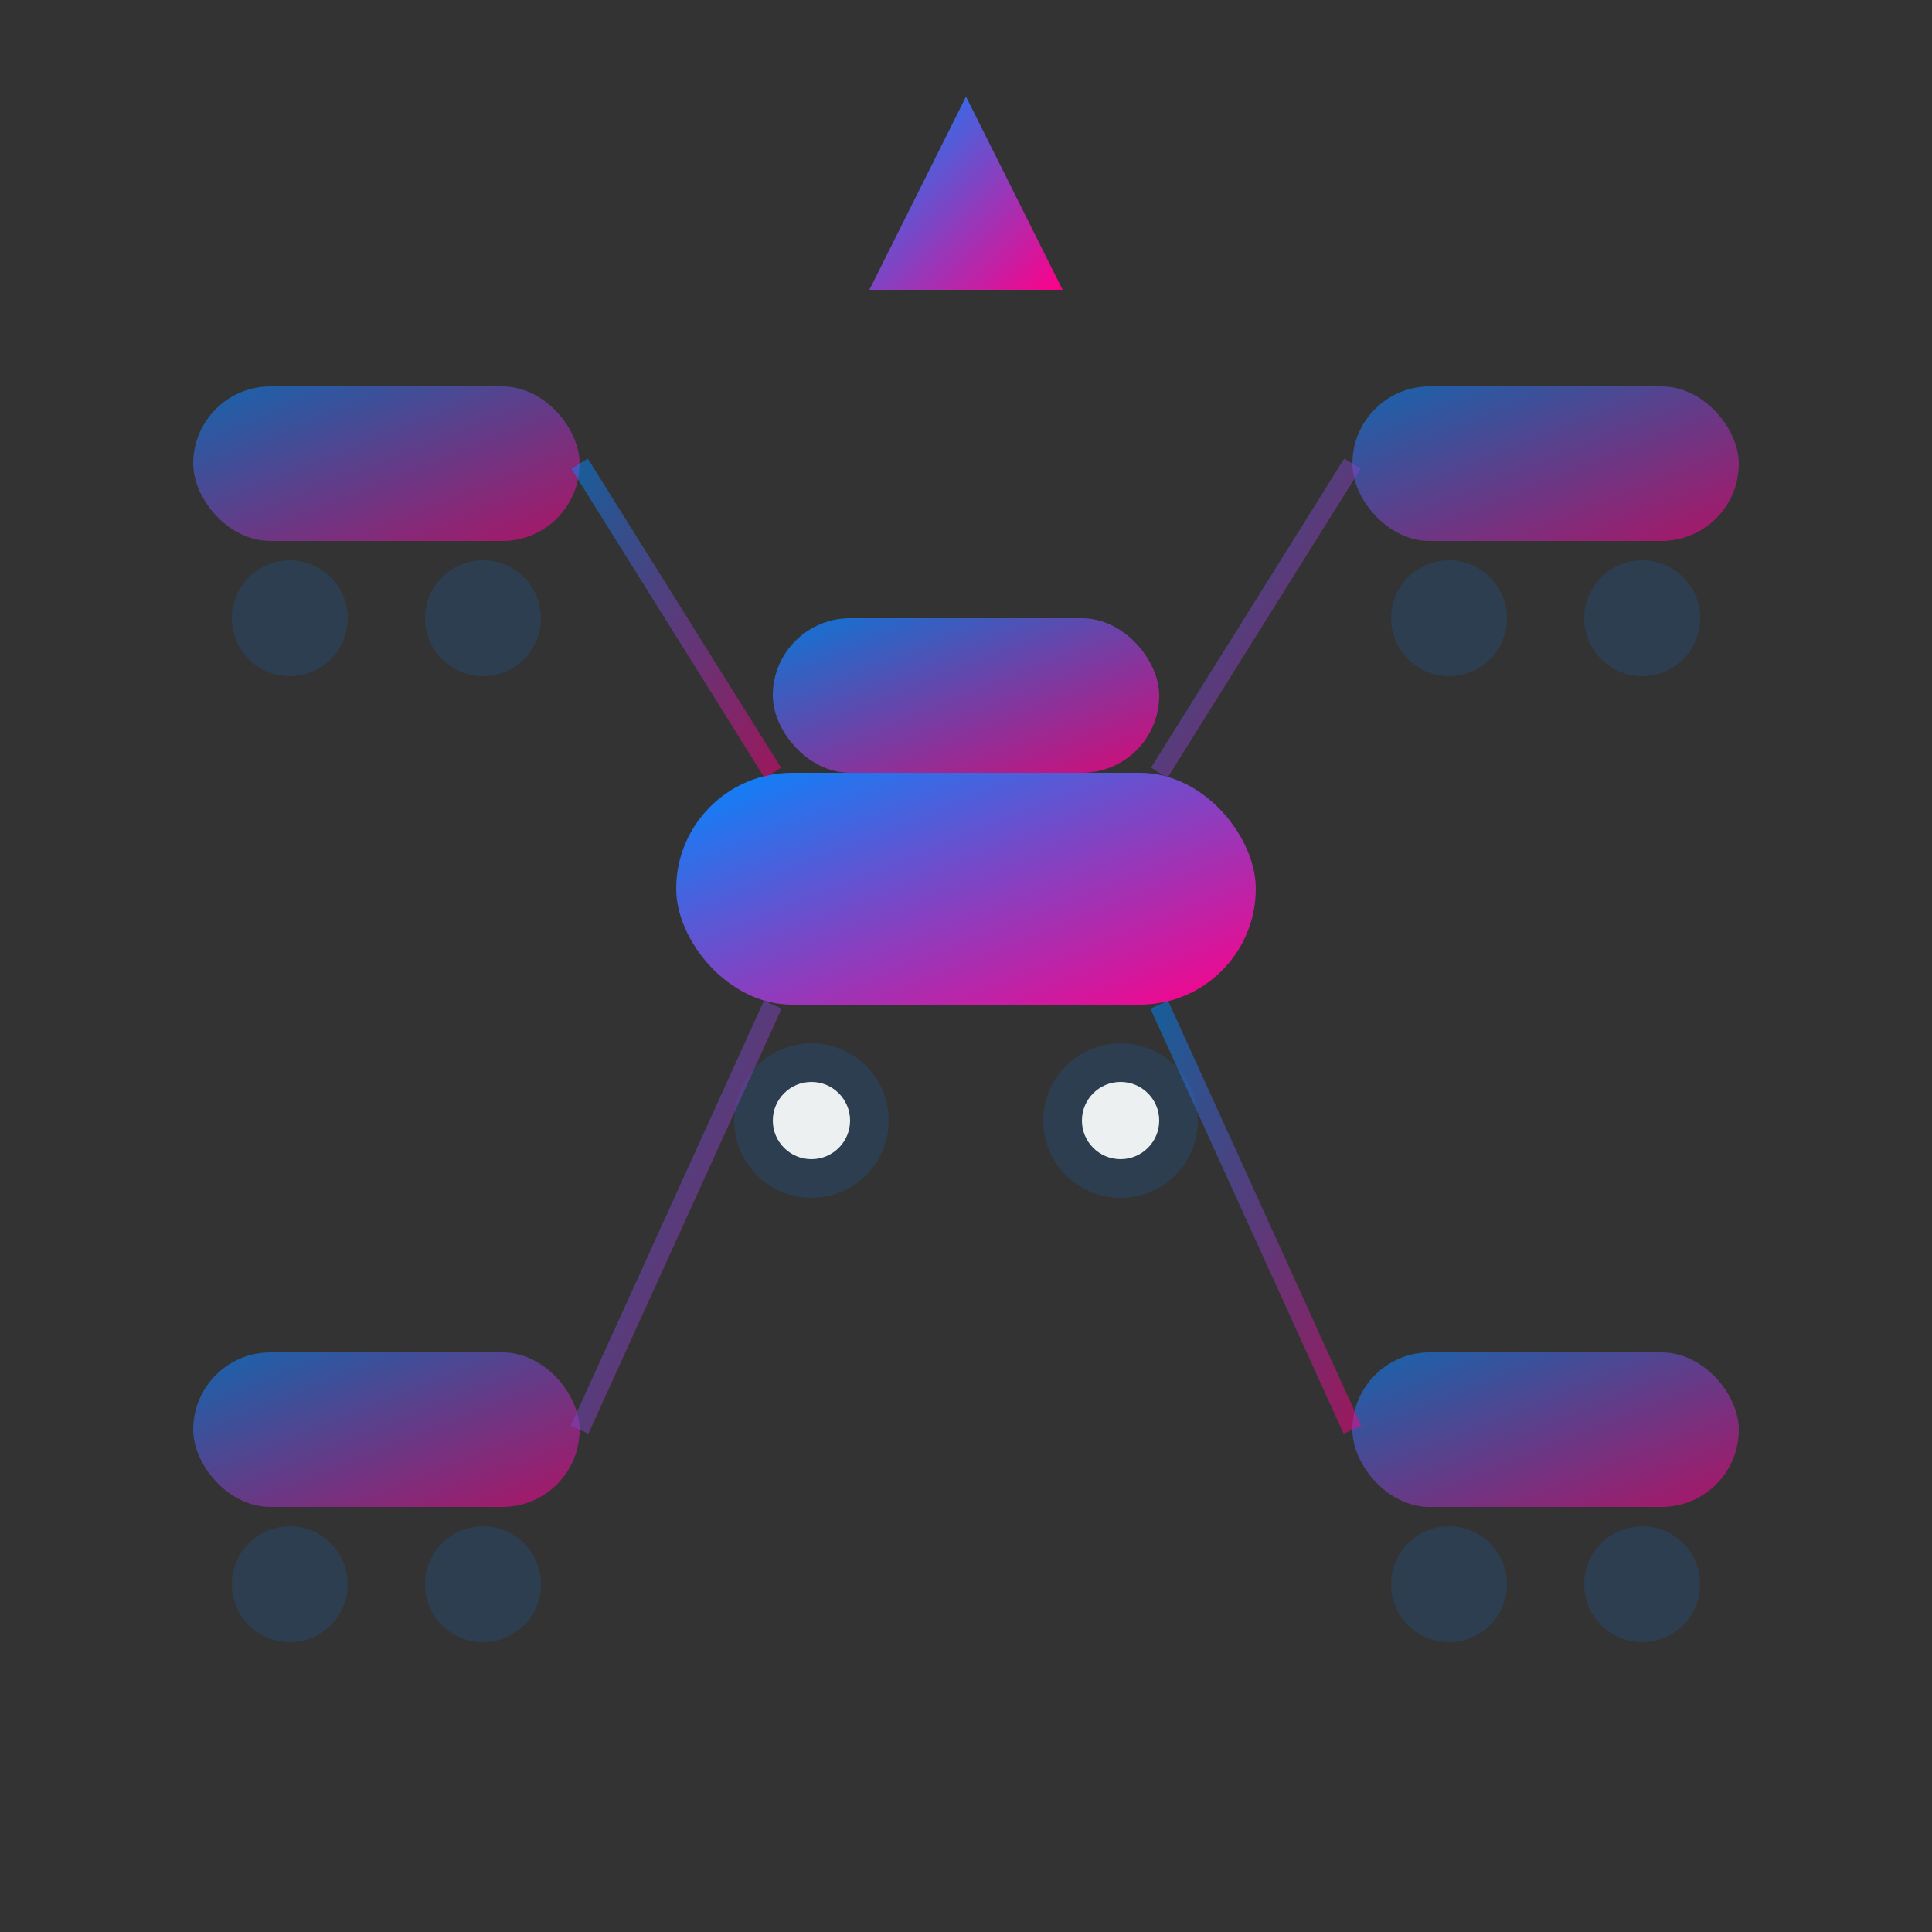 <svg xmlns="http://www.w3.org/2000/svg" viewBox="0 0 100 100">
  <rect x="0" y="0" width="100" height="100" fill="#333333" stroke="none"/>
  <defs>
    <linearGradient id="fleetGradient" x1="0%" y1="0%" x2="100%" y2="100%">
      <stop offset="0%" style="stop-color:#0088ff"/>
      <stop offset="100%" style="stop-color:#ff0088"/>
    </linearGradient>
  </defs>
  
  <!-- Main car in center -->
  <rect x="35" y="40" width="30" height="12" rx="6" fill="url(#fleetGradient)"/>
  <rect x="40" y="32" width="20" height="8" rx="4" fill="url(#fleetGradient)" opacity="0.8"/>
  <circle cx="42" cy="58" r="4" fill="#2c3e50"/>
  <circle cx="58" cy="58" r="4" fill="#2c3e50"/>
  <circle cx="42" cy="58" r="2" fill="#ecf0f1"/>
  <circle cx="58" cy="58" r="2" fill="#ecf0f1"/>
  
  <!-- Smaller cars around -->
  <rect x="10" y="20" width="20" height="8" rx="4" fill="url(#fleetGradient)" opacity="0.6"/>
  <circle cx="15" cy="32" r="3" fill="#2c3e50"/>
  <circle cx="25" cy="32" r="3" fill="#2c3e50"/>
  
  <rect x="70" y="20" width="20" height="8" rx="4" fill="url(#fleetGradient)" opacity="0.6"/>
  <circle cx="75" cy="32" r="3" fill="#2c3e50"/>
  <circle cx="85" cy="32" r="3" fill="#2c3e50"/>
  
  <rect x="10" y="70" width="20" height="8" rx="4" fill="url(#fleetGradient)" opacity="0.6"/>
  <circle cx="15" cy="82" r="3" fill="#2c3e50"/>
  <circle cx="25" cy="82" r="3" fill="#2c3e50"/>
  
  <rect x="70" y="70" width="20" height="8" rx="4" fill="url(#fleetGradient)" opacity="0.6"/>
  <circle cx="75" cy="82" r="3" fill="#2c3e50"/>
  <circle cx="85" cy="82" r="3" fill="#2c3e50"/>
  
  <!-- Connection lines showing fleet network -->
  <line x1="30" y1="24" x2="40" y2="40" stroke="url(#fleetGradient)" stroke-width="1" opacity="0.5"/>
  <line x1="70" y1="24" x2="60" y2="40" stroke="url(#fleetGradient)" stroke-width="1" opacity="0.5"/>
  <line x1="30" y1="74" x2="40" y2="52" stroke="url(#fleetGradient)" stroke-width="1" opacity="0.5"/>
  <line x1="70" y1="74" x2="60" y2="52" stroke="url(#fleetGradient)" stroke-width="1" opacity="0.5"/>
  
  <!-- Growth arrow -->
  <path d="M50 5 L55 15 L45 15 Z" fill="url(#fleetGradient)"/>
  <line x1="50" y1="15" x2="50" y2="30" stroke="url(#fleetGradient)" stroke-width="2"/>
</svg>
